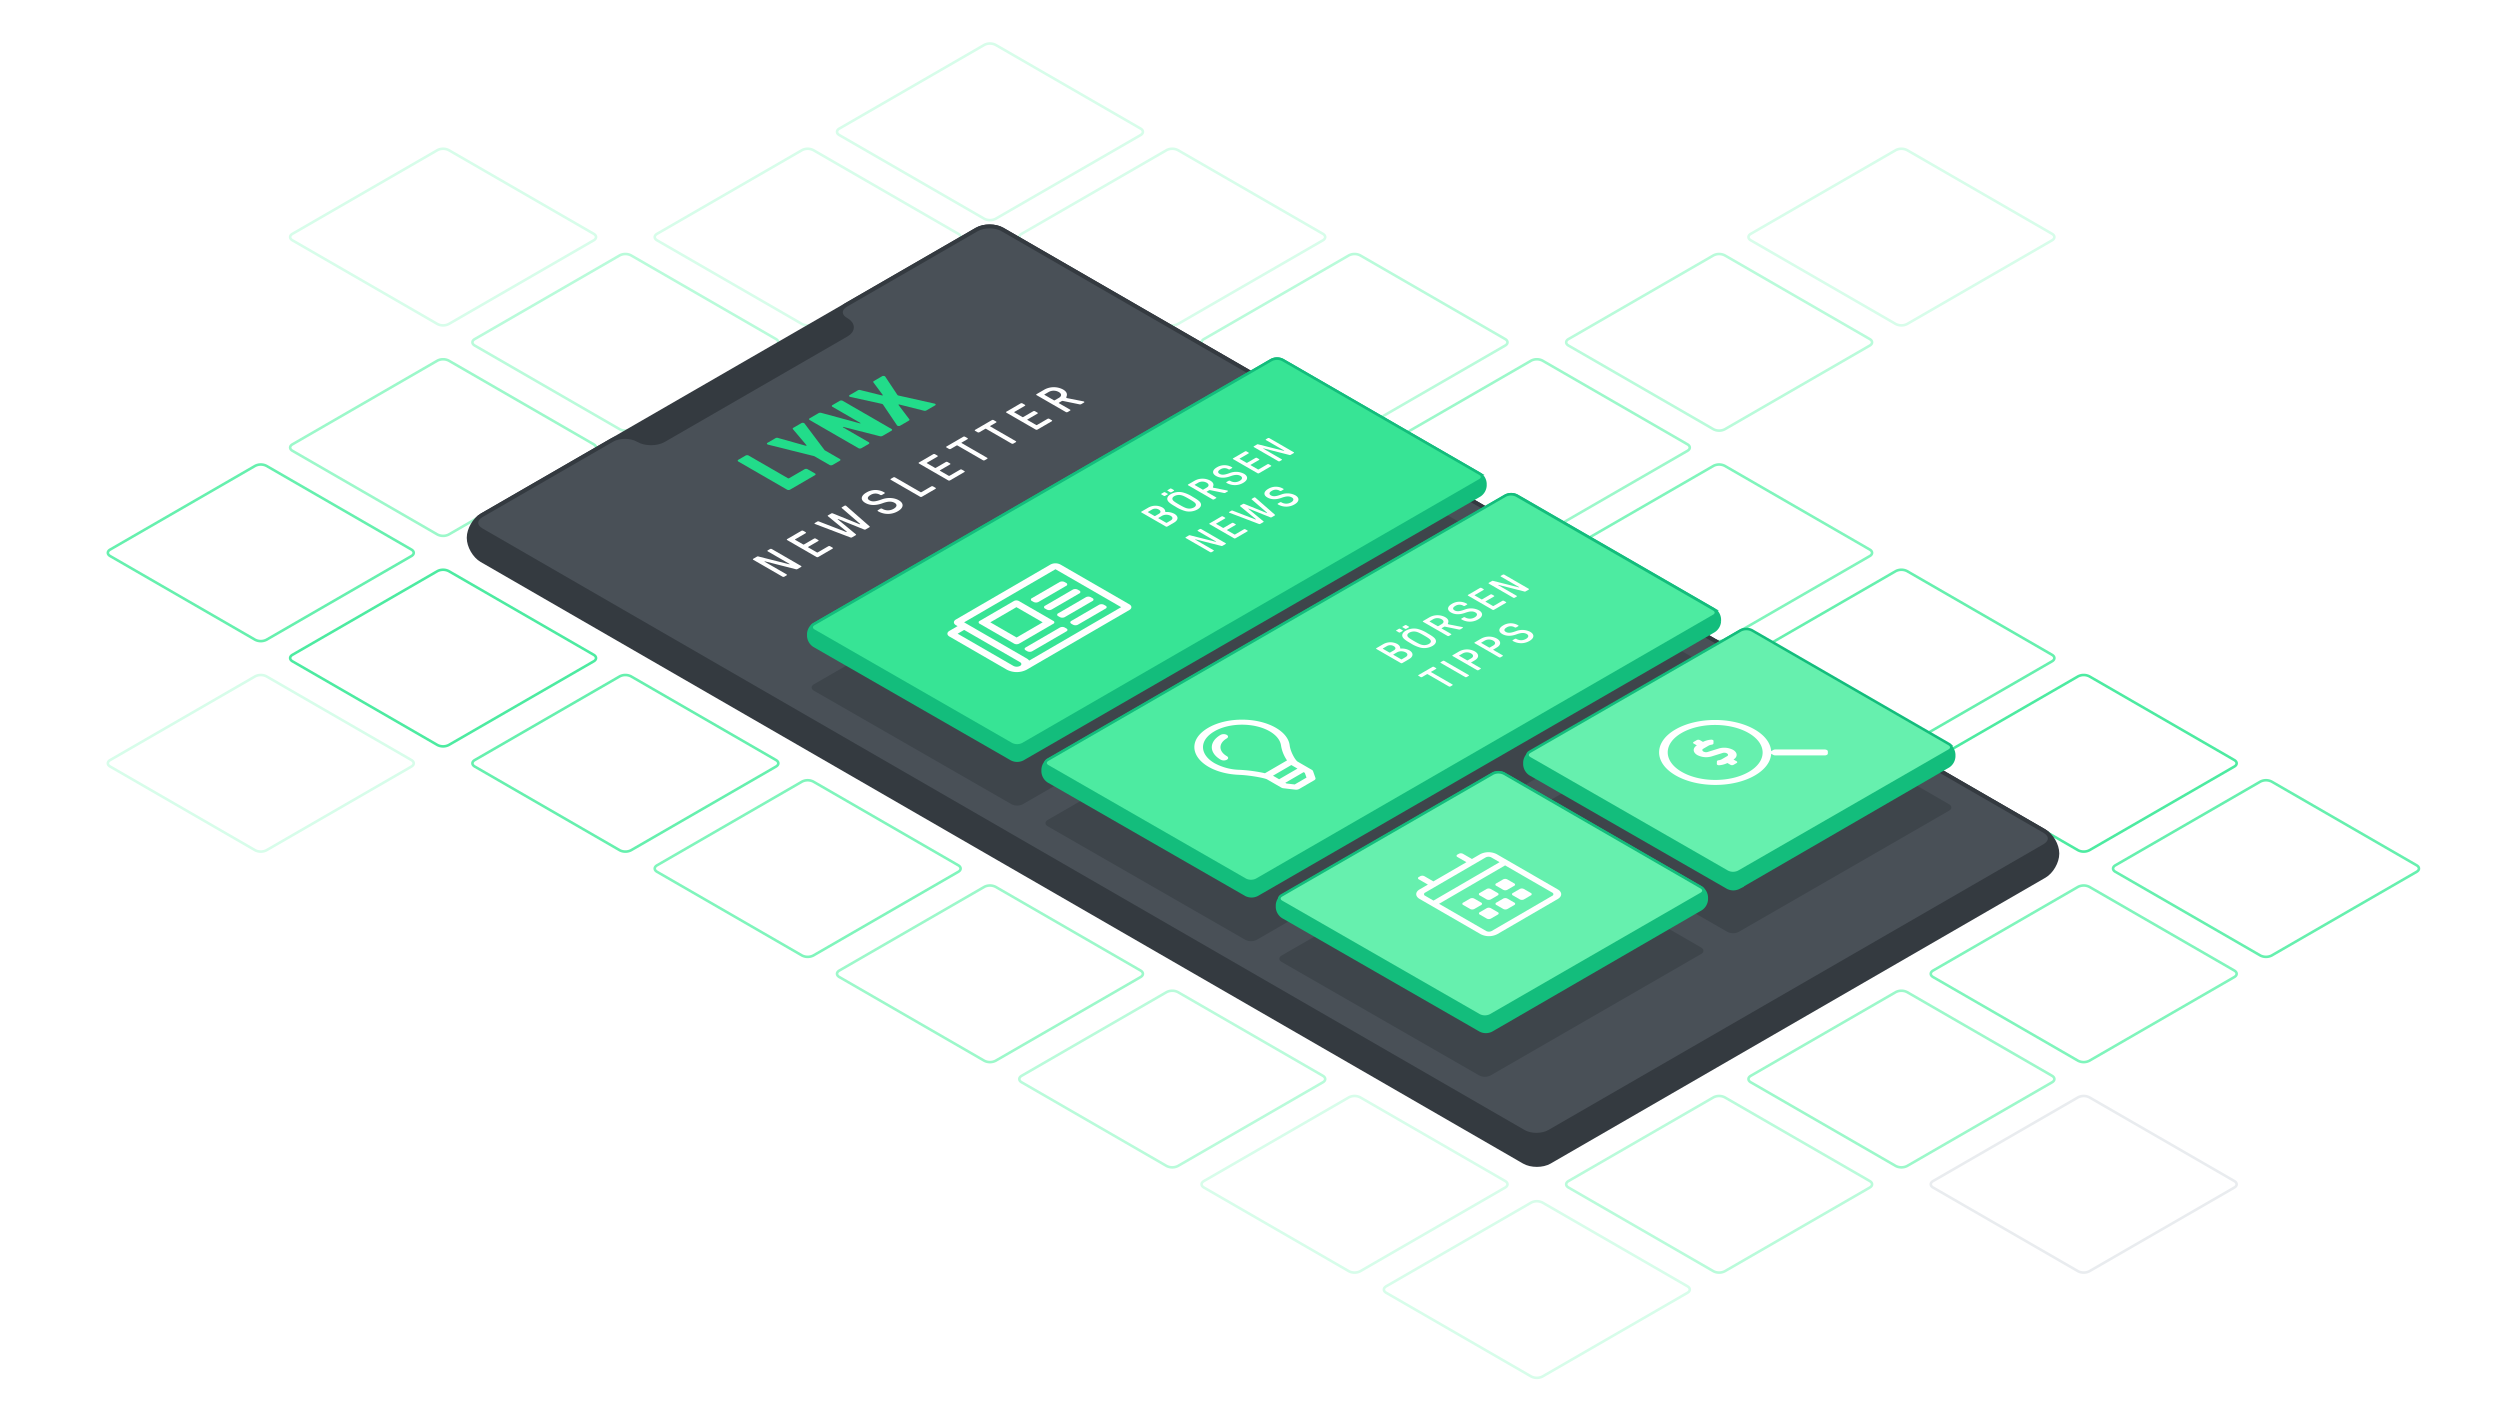 <svg xmlns="http://www.w3.org/2000/svg" viewBox="0 0 1920 1080"><defs><style>.cls-1{fill:#fff;}.cls-10,.cls-15,.cls-2,.cls-3,.cls-4,.cls-5,.cls-6,.cls-7,.cls-8{fill:none;stroke-miterlimit:10;}.cls-2{stroke:#b9fbda;}.cls-15,.cls-2,.cls-3,.cls-4,.cls-5,.cls-6,.cls-7,.cls-8{stroke-width:2px;}.cls-3{stroke:#d7fdea;}.cls-4{stroke:#9cf8ca;}.cls-5{stroke:#e9ecef;}.cls-6{stroke:#80f5bc;}.cls-7{stroke:#66f0ae;}.cls-8{stroke:#4deba1;}.cls-9{fill:#343a40;}.cls-10{stroke:#343a40;stroke-width:3.025px;}.cls-11{fill:#495057;}.cls-12{fill:#22dc8a;}.cls-13{fill:#3e454b;}.cls-14{fill:#13bd7c;}.cls-15{stroke:#13bd7c;}.cls-16{fill:#37e495;}.cls-17{fill:#4deba1;}.cls-18{isolation:isolate;}.cls-19{fill:#66f0ae;}</style></defs><g id="Background"><rect class="cls-1" x="-20" y="-18.499" width="1960" height="1116.999"/></g><g id="Layer_5" data-name="Layer 5"><path class="cls-1" d="M364.623,265.4c-2.381-1.375-2.381-3.625,0-5l111.34-64.282a9.606,9.606,0,0,1,8.66,0L595.963,260.4c2.381,1.375,2.381,3.625,0,5l-111.34,64.282a9.606,9.606,0,0,1-8.66,0Z"/><path class="cls-2" d="M364.623,265.4c-2.381-1.375-2.381-3.625,0-5l111.34-64.282a9.606,9.606,0,0,1,8.66,0L595.963,260.4c2.381,1.375,2.381,3.625,0,5l-111.34,64.282a9.606,9.606,0,0,1-8.66,0Z"/><path class="cls-1" d="M224.623,184.576c-2.381-1.375-2.381-3.625,0-5l111.34-64.282a9.606,9.606,0,0,1,8.66,0l111.34,64.282c2.381,1.375,2.381,3.625,0,5l-111.34,64.282a9.606,9.606,0,0,1-8.66,0Z"/><path class="cls-3" d="M224.623,184.576c-2.381-1.375-2.381-3.625,0-5l111.34-64.282a9.606,9.606,0,0,1,8.66,0l111.34,64.282c2.381,1.375,2.381,3.625,0,5l-111.34,64.282a9.606,9.606,0,0,1-8.66,0Z"/><path class="cls-1" d="M1344.623,831.208c-2.381-1.375-2.381-3.625,0-5l111.34-64.282a9.606,9.606,0,0,1,8.66,0l111.34,64.282c2.381,1.375,2.381,3.625,0,5l-111.34,64.283a9.606,9.606,0,0,1-8.66,0Z"/><path class="cls-4" d="M1344.623,831.208c-2.381-1.375-2.381-3.625,0-5l111.34-64.282a9.606,9.606,0,0,1,8.66,0l111.34,64.282c2.381,1.375,2.381,3.625,0,5l-111.34,64.283a9.606,9.606,0,0,1-8.66,0Z"/><path class="cls-1" d="M1484.623,912.038c-2.381-1.375-2.381-3.625,0-5l111.34-64.282a9.606,9.606,0,0,1,8.66,0l111.34,64.282c2.381,1.375,2.381,3.625,0,5l-111.34,64.282a9.606,9.606,0,0,1-8.66,0Z"/><path class="cls-5" d="M1484.623,912.038c-2.381-1.375-2.381-3.625,0-5l111.34-64.282a9.606,9.606,0,0,1,8.66,0l111.34,64.282c2.381,1.375,2.381,3.625,0,5l-111.34,64.282a9.606,9.606,0,0,1-8.66,0Z"/><path class="cls-1" d="M224.623,346.234c-2.381-1.375-2.381-3.625,0-5l111.34-64.282a9.606,9.606,0,0,1,8.66,0l111.34,64.282c2.381,1.375,2.381,3.625,0,5l-111.34,64.282a9.606,9.606,0,0,1-8.66,0Z"/><path class="cls-4" d="M224.623,346.234c-2.381-1.375-2.381-3.625,0-5l111.34-64.282a9.606,9.606,0,0,1,8.66,0l111.34,64.282c2.381,1.375,2.381,3.625,0,5l-111.34,64.282a9.606,9.606,0,0,1-8.66,0Z"/><path class="cls-1" d="M1204.623,912.038c-2.381-1.375-2.381-3.625,0-5l111.34-64.282a9.606,9.606,0,0,1,8.66,0l111.34,64.282c2.381,1.375,2.381,3.625,0,5l-111.34,64.282a9.606,9.606,0,0,1-8.66,0Z"/><path class="cls-2" d="M1204.623,912.038c-2.381-1.375-2.381-3.625,0-5l111.34-64.282a9.606,9.606,0,0,1,8.66,0l111.34,64.282c2.381,1.375,2.381,3.625,0,5l-111.34,64.282a9.606,9.606,0,0,1-8.66,0Z"/><path class="cls-1" d="M504.623,669.55c-2.381-1.375-2.381-3.625,0-5l111.34-64.282a9.606,9.606,0,0,1,8.66,0l111.34,64.282c2.381,1.375,2.381,3.625,0,5l-111.34,64.282a9.606,9.606,0,0,1-8.66,0Z"/><path class="cls-6" d="M504.623,669.55c-2.381-1.375-2.381-3.625,0-5l111.34-64.282a9.606,9.606,0,0,1,8.66,0l111.34,64.282c2.381,1.375,2.381,3.625,0,5l-111.34,64.282a9.606,9.606,0,0,1-8.66,0Z"/><path class="cls-1" d="M364.623,588.721c-2.381-1.375-2.381-3.625,0-5l111.34-64.282a9.606,9.606,0,0,1,8.66,0l111.34,64.282c2.381,1.375,2.381,3.625,0,5L484.623,653a9.606,9.606,0,0,1-8.66,0Z"/><path class="cls-7" d="M364.623,588.721c-2.381-1.375-2.381-3.625,0-5l111.34-64.282a9.606,9.606,0,0,1,8.66,0l111.34,64.282c2.381,1.375,2.381,3.625,0,5L484.623,653a9.606,9.606,0,0,1-8.66,0Z"/><path class="cls-1" d="M224.623,507.892c-2.381-1.375-2.381-3.625,0-5l111.34-64.282a9.606,9.606,0,0,1,8.66,0l111.34,64.282c2.381,1.375,2.381,3.625,0,5l-111.34,64.282a9.606,9.606,0,0,1-8.66,0Z"/><path class="cls-8" d="M224.623,507.892c-2.381-1.375-2.381-3.625,0-5l111.34-64.282a9.606,9.606,0,0,1,8.66,0l111.34,64.282c2.381,1.375,2.381,3.625,0,5l-111.34,64.282a9.606,9.606,0,0,1-8.66,0Z"/><path class="cls-1" d="M84.623,427.063c-2.381-1.375-2.381-3.625,0-5l111.34-64.282a9.606,9.606,0,0,1,8.66,0l111.34,64.282c2.381,1.375,2.381,3.625,0,5l-111.34,64.282a9.606,9.606,0,0,1-8.66,0Z"/><path class="cls-7" d="M84.623,427.063c-2.381-1.375-2.381-3.625,0-5l111.34-64.282a9.606,9.606,0,0,1,8.66,0l111.34,64.282c2.381,1.375,2.381,3.625,0,5l-111.34,64.282a9.606,9.606,0,0,1-8.66,0Z"/><path class="cls-1" d="M644.623,750.379c-2.381-1.375-2.381-3.625,0-5L755.963,681.1a9.606,9.606,0,0,1,8.66,0l111.34,64.282c2.381,1.375,2.381,3.625,0,5l-111.34,64.282a9.606,9.606,0,0,1-8.66,0Z"/><path class="cls-4" d="M644.623,750.379c-2.381-1.375-2.381-3.625,0-5L755.963,681.1a9.606,9.606,0,0,1,8.66,0l111.34,64.282c2.381,1.375,2.381,3.625,0,5l-111.34,64.282a9.606,9.606,0,0,1-8.66,0Z"/><path class="cls-1" d="M784.623,831.208c-2.381-1.375-2.381-3.625,0-5l111.34-64.282a9.606,9.606,0,0,1,8.66,0l111.34,64.282c2.381,1.375,2.381,3.625,0,5L904.623,895.49a9.606,9.606,0,0,1-8.66,0Z"/><path class="cls-2" d="M784.623,831.208c-2.381-1.375-2.381-3.625,0-5l111.34-64.282a9.606,9.606,0,0,1,8.66,0l111.34,64.282c2.381,1.375,2.381,3.625,0,5L904.623,895.49a9.606,9.606,0,0,1-8.66,0Z"/><path class="cls-1" d="M924.623,912.037c-2.381-1.375-2.381-3.625,0-5l111.34-64.282a9.606,9.606,0,0,1,8.66,0l111.34,64.282c2.381,1.375,2.381,3.625,0,5l-111.34,64.282a9.606,9.606,0,0,1-8.66,0Z"/><path class="cls-3" d="M924.623,912.037c-2.381-1.375-2.381-3.625,0-5l111.34-64.282a9.606,9.606,0,0,1,8.66,0l111.34,64.282c2.381,1.375,2.381,3.625,0,5l-111.34,64.282a9.606,9.606,0,0,1-8.66,0Z"/><path class="cls-1" d="M1064.623,992.867c-2.381-1.375-2.381-3.625,0-5l111.34-64.282a9.606,9.606,0,0,1,8.66,0l111.34,64.282c2.381,1.375,2.381,3.625,0,5l-111.34,64.282a9.606,9.606,0,0,1-8.66,0Z"/><path class="cls-3" d="M1064.623,992.867c-2.381-1.375-2.381-3.625,0-5l111.34-64.282a9.606,9.606,0,0,1,8.66,0l111.34,64.282c2.381,1.375,2.381,3.625,0,5l-111.34,64.282a9.606,9.606,0,0,1-8.66,0Z"/><path class="cls-1" d="M84.623,588.721c-2.381-1.375-2.381-3.625,0-5l111.34-64.282a9.606,9.606,0,0,1,8.66,0l111.34,64.282c2.381,1.375,2.381,3.625,0,5L204.623,653a9.606,9.606,0,0,1-8.66,0Z"/><path class="cls-3" d="M84.623,588.721c-2.381-1.375-2.381-3.625,0-5l111.34-64.282a9.606,9.606,0,0,1,8.66,0l111.34,64.282c2.381,1.375,2.381,3.625,0,5L204.623,653a9.606,9.606,0,0,1-8.66,0Z"/><path class="cls-1" d="M504.623,184.576c-2.381-1.375-2.381-3.625,0-5l111.34-64.282a9.606,9.606,0,0,1,8.66,0l111.34,64.282c2.381,1.375,2.381,3.625,0,5l-111.34,64.282a9.606,9.606,0,0,1-8.66,0Z"/><path class="cls-3" d="M504.623,184.576c-2.381-1.375-2.381-3.625,0-5l111.34-64.282a9.606,9.606,0,0,1,8.66,0l111.34,64.282c2.381,1.375,2.381,3.625,0,5l-111.34,64.282a9.606,9.606,0,0,1-8.66,0Z"/><path class="cls-1" d="M1484.623,750.379c-2.381-1.375-2.381-3.625,0-5l111.34-64.282a9.606,9.606,0,0,1,8.66,0l111.34,64.282c2.381,1.375,2.381,3.625,0,5l-111.34,64.282a9.606,9.606,0,0,1-8.66,0Z"/><path class="cls-6" d="M1484.623,750.379c-2.381-1.375-2.381-3.625,0-5l111.34-64.282a9.606,9.606,0,0,1,8.66,0l111.34,64.282c2.381,1.375,2.381,3.625,0,5l-111.34,64.282a9.606,9.606,0,0,1-8.66,0Z"/><path class="cls-1" d="M1064.623,346.234c-2.381-1.375-2.381-3.625,0-5l111.34-64.282a9.606,9.606,0,0,1,8.66,0l111.34,64.282c2.381,1.375,2.381,3.625,0,5l-111.34,64.282a9.606,9.606,0,0,1-8.66,0Z"/><path class="cls-4" d="M1064.623,346.234c-2.381-1.375-2.381-3.625,0-5l111.34-64.282a9.606,9.606,0,0,1,8.66,0l111.34,64.282c2.381,1.375,2.381,3.625,0,5l-111.34,64.282a9.606,9.606,0,0,1-8.66,0Z"/><path class="cls-1" d="M924.623,265.4c-2.381-1.375-2.381-3.625,0-5l111.34-64.282a9.606,9.606,0,0,1,8.66,0l111.34,64.282c2.381,1.375,2.381,3.625,0,5l-111.34,64.282a9.606,9.606,0,0,1-8.66,0Z"/><path class="cls-2" d="M924.623,265.4c-2.381-1.375-2.381-3.625,0-5l111.34-64.282a9.606,9.606,0,0,1,8.66,0l111.34,64.282c2.381,1.375,2.381,3.625,0,5l-111.34,64.282a9.606,9.606,0,0,1-8.66,0Z"/><path class="cls-1" d="M784.623,184.576c-2.381-1.375-2.381-3.625,0-5l111.34-64.282a9.606,9.606,0,0,1,8.66,0l111.34,64.282c2.381,1.375,2.381,3.625,0,5l-111.34,64.282a9.606,9.606,0,0,1-8.66,0Z"/><path class="cls-3" d="M784.623,184.576c-2.381-1.375-2.381-3.625,0-5l111.34-64.282a9.606,9.606,0,0,1,8.66,0l111.34,64.282c2.381,1.375,2.381,3.625,0,5l-111.34,64.282a9.606,9.606,0,0,1-8.66,0Z"/><path class="cls-1" d="M644.623,103.746c-2.381-1.375-2.381-3.625,0-5l111.34-64.282a9.606,9.606,0,0,1,8.66,0l111.34,64.282c2.381,1.375,2.381,3.625,0,5l-111.34,64.282a9.606,9.606,0,0,1-8.66,0Z"/><path class="cls-3" d="M644.623,103.746c-2.381-1.375-2.381-3.625,0-5l111.34-64.282a9.606,9.606,0,0,1,8.66,0l111.34,64.282c2.381,1.375,2.381,3.625,0,5l-111.34,64.282a9.606,9.606,0,0,1-8.66,0Z"/><path class="cls-1" d="M1204.623,427.063c-2.381-1.375-2.381-3.625,0-5l111.34-64.282a9.606,9.606,0,0,1,8.66,0l111.34,64.282c2.381,1.375,2.381,3.625,0,5l-111.34,64.282a9.606,9.606,0,0,1-8.66,0Z"/><path class="cls-6" d="M1204.623,427.063c-2.381-1.375-2.381-3.625,0-5l111.34-64.282a9.606,9.606,0,0,1,8.66,0l111.34,64.282c2.381,1.375,2.381,3.625,0,5l-111.34,64.282a9.606,9.606,0,0,1-8.66,0Z"/><path class="cls-1" d="M1344.623,507.892c-2.381-1.375-2.381-3.625,0-5l111.34-64.282a9.606,9.606,0,0,1,8.66,0l111.34,64.282c2.381,1.375,2.381,3.625,0,5l-111.34,64.282a9.606,9.606,0,0,1-8.66,0Z"/><path class="cls-7" d="M1344.623,507.892c-2.381-1.375-2.381-3.625,0-5l111.34-64.282a9.606,9.606,0,0,1,8.66,0l111.34,64.282c2.381,1.375,2.381,3.625,0,5l-111.34,64.282a9.606,9.606,0,0,1-8.66,0Z"/><path class="cls-1" d="M1484.623,588.721c-2.381-1.375-2.381-3.625,0-5l111.34-64.282a9.606,9.606,0,0,1,8.66,0l111.34,64.282c2.381,1.375,2.381,3.625,0,5L1604.623,653a9.606,9.606,0,0,1-8.66,0Z"/><path class="cls-8" d="M1484.623,588.721c-2.381-1.375-2.381-3.625,0-5l111.34-64.282a9.606,9.606,0,0,1,8.66,0l111.34,64.282c2.381,1.375,2.381,3.625,0,5L1604.623,653a9.606,9.606,0,0,1-8.66,0Z"/><path class="cls-1" d="M1624.623,669.55c-2.381-1.375-2.381-3.625,0-5l111.34-64.282a9.606,9.606,0,0,1,8.66,0l111.34,64.282c2.381,1.375,2.381,3.625,0,5l-111.34,64.282a9.606,9.606,0,0,1-8.66,0Z"/><path class="cls-7" d="M1624.623,669.55c-2.381-1.375-2.381-3.625,0-5l111.34-64.282a9.606,9.606,0,0,1,8.66,0l111.34,64.282c2.381,1.375,2.381,3.625,0,5l-111.34,64.282a9.606,9.606,0,0,1-8.66,0Z"/><path class="cls-1" d="M1204.623,265.4c-2.381-1.375-2.381-3.625,0-5l111.34-64.282a9.606,9.606,0,0,1,8.66,0l111.34,64.282c2.381,1.375,2.381,3.625,0,5l-111.34,64.282a9.606,9.606,0,0,1-8.66,0Z"/><path class="cls-2" d="M1204.623,265.4c-2.381-1.375-2.381-3.625,0-5l111.34-64.282a9.606,9.606,0,0,1,8.66,0l111.34,64.282c2.381,1.375,2.381,3.625,0,5l-111.34,64.282a9.606,9.606,0,0,1-8.66,0Z"/><path class="cls-1" d="M1344.623,184.575c-2.381-1.375-2.381-3.625,0-5l111.34-64.282a9.606,9.606,0,0,1,8.66,0l111.34,64.282c2.381,1.375,2.381,3.625,0,5l-111.34,64.282a9.606,9.606,0,0,1-8.66,0Z"/><path class="cls-3" d="M1344.623,184.575c-2.381-1.375-2.381-3.625,0-5l111.34-64.282a9.606,9.606,0,0,1,8.66,0l111.34,64.282c2.381,1.375,2.381,3.625,0,5l-111.34,64.282a9.606,9.606,0,0,1-8.66,0Z"/><path class="cls-9" d="M360,412.829c0-6.239,4.421-13.9,9.824-17.016l380.352-219.6c5.4-3.12,14.245-3.12,19.648,0L1570.176,638.3c5.4,3.12,9.824,10.777,9.824,17.016v.406c0,6.239-4.42,13.9-9.823,17.019L1190.116,892.316c-5.4,3.121-14.244,3.123-19.648,0L369.825,430.249c-5.4-3.118-9.825-10.775-9.825-17.014Z"/><path class="cls-10" d="M360,412.829c0-6.239,4.421-13.9,9.824-17.016l380.352-219.6c5.4-3.12,14.245-3.12,19.648,0L1570.176,638.3c5.4,3.12,9.824,10.777,9.824,17.016v.406c0,6.239-4.42,13.9-9.823,17.019L1190.116,892.316c-5.4,3.121-14.244,3.123-19.648,0L369.825,430.249c-5.4-3.118-9.825-10.775-9.825-17.014Z"/><path class="cls-11" d="M650.176,257.046c5.4-3.12,5.4-8.224,0-11.344l-.352-.2c-5.4-3.12-5.4-8.224,0-11.344l100.352-57.938c5.4-3.12,14.245-3.12,19.648,0L1570.176,638.3c5.4,3.12,5.4,8.224,0,11.343l-380.35,219.549c-5.4,3.119-14.246,3.119-19.649,0L369.825,407.156c-5.4-3.119-5.4-8.223,0-11.343l100.352-57.938c5.4-3.12,14.245-3.12,19.648,0l.352.2c5.4,3.12,14.245,3.12,19.648,0Z"/><path class="cls-10" d="M650.176,257.046c5.4-3.12,5.4-8.224,0-11.344l-.352-.2c-5.4-3.12-5.4-8.224,0-11.344l100.352-57.938c5.4-3.12,14.245-3.12,19.648,0L1570.176,638.3c5.4,3.12,5.4,8.224,0,11.343l-380.35,219.549c-5.4,3.119-14.246,3.119-19.649,0L369.825,407.156c-5.4-3.119-5.4-8.223,0-11.343l100.352-57.938c5.4-3.12,14.245-3.12,19.648,0l.352.2c5.4,3.12,14.245,3.12,19.648,0Z"/><path class="cls-12" d="M625.9,363.619a.778.778,0,0,1,.462.649.747.747,0,0,1-.454.663l-19.163,11.136a2.264,2.264,0,0,1-1.131.259,2.239,2.239,0,0,1-1.134-.258l-37.466-21.631a.775.775,0,0,1-.449-.656.762.762,0,0,1,.442-.656l5.645-3.281a2.617,2.617,0,0,1,2.266,0l30.1,17.377a1.026,1.026,0,0,0,1.1,0l11.837-6.879a2.3,2.3,0,0,1,1.137-.254,2.242,2.242,0,0,1,1.128.254Z"/><path class="cls-12" d="M718.185,310.15a.692.692,0,0,1,.359.4c.116.3-.023.561-.41.785l-6.635,3.856a2.5,2.5,0,0,1-2.041.2l-18.7-4.7a.817.817,0,0,0-.611.03c-.146.084-.158.2-.049.353l8.181,10.816c.384.435.278.829-.331,1.183l-6.635,3.856a2.178,2.178,0,0,1-1.373.221,1.779,1.779,0,0,1-.72-.225,1.08,1.08,0,0,1-.391-.38l-10.608-15.729a1.531,1.531,0,0,0-.435-.442,4.141,4.141,0,0,0-.816-.28l-23.729-5.212a2.584,2.584,0,0,1-.7-.255.89.89,0,0,1-.4-.409c-.116-.3,0-.564.371-.778l6.388-3.712a2.7,2.7,0,0,1,1.934-.125l16.429,4.062a.808.808,0,0,0,.6-.033c.146-.085.171-.2.055-.35l-7.066-9.5c-.315-.483-.247-.855.21-1.121l6.387-3.712a2.154,2.154,0,0,1,1.355-.225,1.845,1.845,0,0,1,.7.216,1.228,1.228,0,0,1,.439.426l9.14,13.757a1.826,1.826,0,0,0,.473.464,3.241,3.241,0,0,0,.772.254l27.131,6.068A2.41,2.41,0,0,1,718.185,310.15Z"/><path class="cls-12" d="M684.673,329.462a.758.758,0,0,1,.449.656.747.747,0,0,1-.441.657l-6.661,3.87a2.826,2.826,0,0,1-1.391.439,3.814,3.814,0,0,1-1.1-.118l-27.6-7.037c-.255-.066-.433-.052-.522.044s-.049.2.136.306l19.645,11.343a.757.757,0,0,1,.45.656.748.748,0,0,1-.442.656l-5.639,3.277a2.617,2.617,0,0,1-2.266,0L621.829,322.58a.772.772,0,0,1-.449-.656.745.745,0,0,1,.442-.656l6.717-3.9a2.641,2.641,0,0,1,1.283-.376,3.707,3.707,0,0,1,1.147.155l29.325,7.966c.255.066.427.048.522-.044s.037-.207-.168-.325l-21.337-12.319a.77.77,0,0,1-.449-.656.745.745,0,0,1,.441-.656l5.639-3.277a2.229,2.229,0,0,1,1.132-.258,2.271,2.271,0,0,1,1.134.258Z"/><path class="cls-12" d="M617.534,324.951a1.242,1.242,0,0,1,.441.416l15.338,20.4L645,352.516a.706.706,0,0,1,.007,1.312l-5.645,3.281a2.644,2.644,0,0,1-2.266,0l-11.69-6.749-35.267-8.818a2.567,2.567,0,0,1-.715-.258.743.743,0,0,1-.365-.4c-.135-.306-.016-.568.352-.782l6.223-3.616a2.374,2.374,0,0,1,1.934-.125l21.111,5.934a.864.864,0,0,0,.629-.033c.172-.085.19-.206.056-.365l-10.315-12.208c-.391-.439-.323-.811.21-1.121l6.223-3.616a2.18,2.18,0,0,1,1.379-.225A1.772,1.772,0,0,1,617.534,324.951Z"/><path class="cls-1" d="M639.4,420.586a.417.417,0,0,1,0,.789l-10.993,6.388a1.5,1.5,0,0,1-1.362,0l-22.474-12.975a.417.417,0,0,1,0-.789l10.929-6.351a1.5,1.5,0,0,1,1.356,0l1.87,1.08c.377.218.379.572.011.785l-8.056,4.682c-.2.118-.2.273,0,.391l6.13,3.538a.686.686,0,0,0,.674,0l7.682-4.464a1.506,1.506,0,0,1,1.362,0l1.87,1.08a.417.417,0,0,1,0,.789L620.721,420c-.2.118-.2.273,0,.391l6.646,3.837a.688.688,0,0,0,.675,0l8.119-4.718a1.5,1.5,0,0,1,1.362,0Z"/><path class="cls-1" d="M615.21,434.642a.417.417,0,0,1,0,.789l-2.81,1.633a1.51,1.51,0,0,1-1.291.077L587.794,431.2c-.376-.1-.51-.1-.611-.037s-.063.155.071.232l16.824,9.713a.417.417,0,0,1,0,.789l-1.725,1a1.506,1.506,0,0,1-1.362,0l-22.474-12.976a.417.417,0,0,1,0-.789l2.81-1.633a1.492,1.492,0,0,1,1.292-.077l23.178,5.857c.376.1.51.1.611.037s.063-.155-.071-.232l-16.683-9.632a.417.417,0,0,1,0-.789l1.725-1a1.506,1.506,0,0,1,1.362,0Z"/><path class="cls-1" d="M649.665,388.383a4.256,4.256,0,0,1,.447.332l17.741,15.534c.268.236.168.494-.136.67l-2.874,1.67a1.387,1.387,0,0,1-1.158.081l-19.932-8.024c-.21-.078-.306-.059-.376-.019s-.1.1.034.218l13.919,11.519c.268.236.168.494-.137.671l-2.873,1.67a1.362,1.362,0,0,1-1.152.077l-26.875-10.225a5.055,5.055,0,0,1-.58-.255c-.307-.176-.276-.431.168-.689l1.827-1.062a1.288,1.288,0,0,1,1.151-.077l20.919,8.08a.408.408,0,0,0,.407,0c.172-.1.2-.155.069-.276L635.83,396.423c-.275-.232-.174-.49.13-.667l2.436-1.416a1.359,1.359,0,0,1,1.151-.077l20.52,8.312a.408.408,0,0,0,.407,0c.165-.1.2-.155.062-.273l-14.018-12.09c-.307-.258-.168-.494.137-.671l1.826-1.062A1.19,1.19,0,0,1,649.665,388.383Z"/><path class="cls-1" d="M765,323.723c.377.217.379.571.011.785l-4.472,2.6c-.2.114-.2.273,0,.391L780.126,338.8a.417.417,0,0,1,0,.789l-1.858,1.08a1.506,1.506,0,0,1-1.362,0l-19.582-11.306a.688.688,0,0,0-.675,0l-4.5,2.614a1.506,1.506,0,0,1-1.362,0l-1.87-1.08a.417.417,0,0,1,0-.789l12.858-7.472a1.5,1.5,0,0,1,1.355,0Z"/><path class="cls-1" d="M743.018,336.5a.417.417,0,0,1,0,.789l-4.466,2.595c-.2.118-.208.277,0,.4l19.582,11.305c.377.218.385.568.011.785l-1.865,1.084a1.5,1.5,0,0,1-1.356,0l-19.581-11.305a.7.7,0,0,0-.681,0l-4.5,2.613a1.5,1.5,0,0,1-1.361,0l-1.871-1.08a.417.417,0,0,1,0-.789l12.858-7.472a1.506,1.506,0,0,1,1.362,0Z"/><path class="cls-1" d="M740.614,361.765a.416.416,0,0,1,0,.788l-10.993,6.389a1.506,1.506,0,0,1-1.362,0L705.79,355.966a.416.416,0,0,1,0-.788l10.929-6.352a1.5,1.5,0,0,1,1.355,0l1.871,1.08c.377.217.379.571.011.785l-8.056,4.682c-.2.118-.2.272,0,.39l6.13,3.539a.686.686,0,0,0,.674,0l7.682-4.464a1.5,1.5,0,0,1,1.362,0l1.87,1.08a.417.417,0,0,1,0,.789l-7.682,4.464c-.2.118-.2.273,0,.391l6.647,3.837a.686.686,0,0,0,.674,0l8.12-4.718a1.5,1.5,0,0,1,1.361,0Z"/><path class="cls-1" d="M718.457,374.641a.417.417,0,0,1,0,.789L708.008,381.5a1.5,1.5,0,0,1-1.361,0l-22.474-12.975a.417.417,0,0,1,0-.789l1.859-1.08a1.506,1.506,0,0,1,1.362,0l19.581,11.306a.688.688,0,0,0,.675,0l7.58-4.405a1.5,1.5,0,0,1,1.362,0Z"/><path class="cls-1" d="M690.3,384.214c4.093,2.363,3.806,5.761-.659,8.357a15.127,15.127,0,0,1-14.833.335l-.549-.317a.416.416,0,0,1,0-.785l1.891-1.1a1.5,1.5,0,0,1,1.355,0l.549.317a8.73,8.73,0,0,0,8.379-.336c2.468-1.434,2.763-3.262.688-4.46-2.349-1.357-5.066-1.279-9.366.273-4.909,1.788-9.5,1.887-13.207-.255-4.054-2.34-3.384-5.525.777-7.943a13.446,13.446,0,0,1,13.47-.336l.441.254a.417.417,0,0,1,0,.789l-1.858,1.08a1.5,1.5,0,0,1-1.362,0l-.441-.254a7.046,7.046,0,0,0-7.093.372c-2.405,1.4-2.631,2.949-.69,4.07,2.113,1.22,4.594,1.043,9.433-.748C681.7,381.873,686.763,382.172,690.3,384.214Z"/><path class="cls-1" d="M816.4,307.934a1.47,1.47,0,0,0-1.055.141l-2.062,1.2c-.2.118-.2.272,0,.39l8.517,4.918a.417.417,0,0,1,0,.789l-1.858,1.08a1.506,1.506,0,0,1-1.362,0l-22.474-12.976a.417.417,0,0,1,0-.789l6.09-3.538a15.129,15.129,0,0,1,14.255,0c2.93,1.692,3.412,3.66,2.577,5.566-.17.409-.2.707.107.884a2.352,2.352,0,0,0,.745.233l11.959,2.362a2.125,2.125,0,0,1,.688.236c.307.177.41.472-.065.749l-2.062,1.2a1.939,1.939,0,0,1-1.361.155Zm-6.354-.53,3.216-1.869c2.062-1.2,2.357-3.027-.127-4.461a8,8,0,0,0-7.7-.059l-3.216,1.869c-.2.118-.2.273,0,.391l7.151,4.129a.686.686,0,0,0,.674,0"/><path class="cls-1" d="M807.769,322.738a.417.417,0,0,1,0,.789l-11,6.392a1.5,1.5,0,0,1-1.356,0L772.945,316.94c-.377-.217-.379-.571-.011-.785l10.93-6.351a1.5,1.5,0,0,1,1.361,0l1.871,1.08a.416.416,0,0,1,0,.788l-8.05,4.678c-.2.118-.208.277,0,.395l6.129,3.538a.7.7,0,0,0,.681,0l7.682-4.464a1.5,1.5,0,0,1,1.355,0l1.871,1.08c.377.218.379.572.011.786l-7.682,4.464c-.2.118-.208.276,0,.394l6.646,3.837a.7.7,0,0,0,.681,0l8.12-4.719a1.506,1.506,0,0,1,1.362,0Z"/></g><g id="Layer_6" data-name="Layer 6"><path class="cls-13" d="M625.123,530.489c-2.384-1.37-2.387-3.616,0-4.991l351.34-202.846a9.606,9.606,0,0,1,8.66,0l151.34,87.376c2.381,1.375,2.381,3.625,0,5L785.512,617.647a9.634,9.634,0,0,1-8.666.009Z"/><path class="cls-13" d="M804.729,634.639c-2.384-1.37-2.386-3.615,0-4.99L1156.064,426.8a9.606,9.606,0,0,1,8.66,0l151.34,87.375c2.381,1.375,2.381,3.625,0,5L965.118,721.8a9.634,9.634,0,0,1-8.666.009Z"/><path class="cls-13" d="M984.336,738.79c-2.385-1.37-2.387-3.615,0-4.989l162.125-93.495a9.613,9.613,0,0,1,8.662,0l151.34,87.376c2.381,1.375,2.381,3.624,0,5L1144.725,825.95a9.637,9.637,0,0,1-8.666.007Z"/><path class="cls-14" d="M625.123,495.962a9.581,9.581,0,0,1-4.335-7.491V486.81a9.605,9.605,0,0,1,4.33-7.5l351.34-202.846a9.606,9.606,0,0,1,8.66,0l151.34,87.376a9.608,9.608,0,0,1,4.33,7.5V373a9.608,9.608,0,0,1-4.33,7.5L785.512,583.119a9.634,9.634,0,0,1-8.666.01Z"/><path class="cls-15" d="M625.123,495.962a9.581,9.581,0,0,1-4.335-7.491V486.81a9.605,9.605,0,0,1,4.33-7.5l351.34-202.846a9.606,9.606,0,0,1,8.66,0l151.34,87.376a9.608,9.608,0,0,1,4.33,7.5V373a9.608,9.608,0,0,1-4.33,7.5L785.512,583.119a9.634,9.634,0,0,1-8.666.01Z"/><path class="cls-14" d="M805.123,600.112a9.581,9.581,0,0,1-4.335-7.491v-1.66a9.605,9.605,0,0,1,4.33-7.5l351.34-202.846a9.606,9.606,0,0,1,8.66,0l151.34,87.375a9.608,9.608,0,0,1,4.33,7.5v1.661a9.608,9.608,0,0,1-4.33,7.5L965.512,687.27a9.634,9.634,0,0,1-8.666.009Z"/><path class="cls-15" d="M805.123,600.112a9.581,9.581,0,0,1-4.335-7.491v-1.66a9.605,9.605,0,0,1,4.33-7.5l351.34-202.846a9.606,9.606,0,0,1,8.66,0l151.34,87.375a9.608,9.608,0,0,1,4.33,7.5v1.661a9.608,9.608,0,0,1-4.33,7.5L965.512,687.27a9.634,9.634,0,0,1-8.666.009Z"/><path class="cls-13" d="M1174.926,628.525c-2.384-1.37-2.385-3.614,0-4.987l161.925-93.272a9.622,9.622,0,0,1,8.663,0l151.34,87.376c2.381,1.375,2.38,3.623,0,5l-161.532,93.045a9.648,9.648,0,0,1-8.668,0Z"/><path class="cls-14" d="M985.123,704.263a9.581,9.581,0,0,1-4.335-7.491v-1.661a9.621,9.621,0,0,1,4.327-7.5l161.346-93.423a9.59,9.59,0,0,1,8.657-.006l151.34,87.376a9.608,9.608,0,0,1,4.33,7.5v1.661a9.623,9.623,0,0,1-4.327,7.506l-160.952,93.195a9.619,9.619,0,0,1-8.663.015Z"/><path class="cls-15" d="M985.123,704.263a9.581,9.581,0,0,1-4.335-7.491v-1.661a9.621,9.621,0,0,1,4.327-7.5l161.346-93.423a9.59,9.59,0,0,1,8.657-.006l151.34,87.376a9.608,9.608,0,0,1,4.33,7.5v1.661a9.623,9.623,0,0,1-4.327,7.506l-160.952,93.195a9.619,9.619,0,0,1-8.663.015Z"/><path class="cls-14" d="M1175.123,594.623a9.581,9.581,0,0,1-4.335-7.491v-1.661a9.621,9.621,0,0,1,4.327-7.5l161.346-93.423a9.59,9.59,0,0,1,8.657,0l151.34,87.376a9.608,9.608,0,0,1,4.33,7.5v1.66a9.623,9.623,0,0,1-4.327,7.506l-160.952,93.195a9.619,9.619,0,0,1-8.663.015Z"/><path class="cls-15" d="M1175.123,594.623a9.581,9.581,0,0,1-4.335-7.491v-1.661a9.621,9.621,0,0,1,4.327-7.5l161.346-93.423a9.59,9.59,0,0,1,8.657,0l151.34,87.376a9.608,9.608,0,0,1,4.33,7.5v1.66a9.623,9.623,0,0,1-4.327,7.506l-160.952,93.195a9.619,9.619,0,0,1-8.663.015Z"/><path class="cls-16" d="M625.123,484.3c-2.384-1.37-2.387-3.616,0-4.991l351.34-202.846a9.606,9.606,0,0,1,8.66,0l151.34,87.376c2.381,1.375,2.381,3.625,0,5L785.512,571.459a9.634,9.634,0,0,1-8.666.009Z"/><path class="cls-15" d="M625.123,484.3c-2.384-1.37-2.387-3.616,0-4.991l351.34-202.846a9.606,9.606,0,0,1,8.66,0l151.34,87.376c2.381,1.375,2.381,3.625,0,5L785.512,571.459a9.634,9.634,0,0,1-8.666.009Z"/><path class="cls-1" d="M896.716,379.2c.255.148.257.376,0,.524l-1.916,1.113a.98.98,0,0,1-.9,0l-1.954-1.128a.279.279,0,0,1,0-.523l1.916-1.114a1.026,1.026,0,0,1,.9,0Z"/><path class="cls-1" d="M901.537,376.4c.255.147.257.376,0,.523l-1.916,1.113a.988.988,0,0,1-.91,0l-1.954-1.128a.282.282,0,0,1,0-.527l1.915-1.113a1.022,1.022,0,0,1,.9,0Z"/><path class="cls-1" d="M976.092,357.466a.344.344,0,0,1,0,.649l-9.166,5.326a1.248,1.248,0,0,1-1.126,0l-18.726-10.811a.348.348,0,0,1,0-.657l9.109-5.293a1.235,1.235,0,0,1,1.126,0l1.558.9c.313.181.321.472.01.653l-6.711,3.9c-.171.1-.164.228,0,.324l5.108,2.949a.574.574,0,0,0,.566,0l6.4-3.72a1.256,1.256,0,0,1,1.133,0l1.558.9a.347.347,0,0,1,0,.656l-6.4,3.719c-.171.1-.164.229,0,.325l5.536,3.2a.575.575,0,0,0,.56,0l6.768-3.934a1.248,1.248,0,0,1,1.126,0Z"/><path class="cls-1" d="M955.369,363.851c3.4,1.964,3.164,4.8-.553,6.963a12.6,12.6,0,0,1-12.357.28l-.454-.262a.347.347,0,0,1,0-.656l1.579-.918a1.256,1.256,0,0,1,1.133,0l.453.262a7.283,7.283,0,0,0,6.98-.276c2.061-1.2,2.3-2.721.571-3.72-1.96-1.131-4.213-1.065-7.8.229-4.1,1.493-7.914,1.574-11-.21-3.378-1.95-2.826-4.608.637-6.621a11.2,11.2,0,0,1,11.231-.276l.364.21a.347.347,0,0,1,0,.656l-1.547.9a1.256,1.256,0,0,1-1.133,0l-.364-.211a5.87,5.87,0,0,0-5.911.314c-2,1.161-2.188,2.455-.572,3.387,1.756,1.014,3.823.87,7.856-.623A13.3,13.3,0,0,1,955.369,363.851Z"/><path class="cls-1" d="M929.43,376.432a1.223,1.223,0,0,0-.878.11l-1.719,1c-.171.1-.17.233,0,.332l7.094,4.1a.345.345,0,0,1,0,.652l-1.548.9a1.248,1.248,0,0,1-1.126,0l-18.726-10.811a.348.348,0,0,1,0-.657l5.074-2.949a12.6,12.6,0,0,1,11.876,0c2.439,1.408,2.842,3.045,2.145,4.634-.138.346-.169.593.087.741a1.94,1.94,0,0,0,.631.195l9.958,1.965a1.764,1.764,0,0,1,.567.195c.256.148.34.4-.054.623l-1.719,1a1.623,1.623,0,0,1-1.132.133Zm-5.291-.446,2.677-1.556c1.719-1,1.959-2.521-.11-3.715a6.662,6.662,0,0,0-6.415-.052l-2.677,1.556c-.171.1-.171.232,0,.328l5.964,3.443a.587.587,0,0,0,.566,0"/><path class="cls-1" d="M921.9,386.031c1,1.625.555,3.59-2.261,5.227a13.064,13.064,0,0,1-9.017,1.327,26.683,26.683,0,0,1-7.739-3.425c-2.636-1.522-5.018-2.963-5.937-4.471-1-1.622-.555-3.59,2.262-5.227a13.079,13.079,0,0,1,9.016-1.327,26.732,26.732,0,0,1,7.739,3.424C918.6,383.082,920.986,384.527,921.9,386.031Zm-10.017,4.409a7.422,7.422,0,0,0,5.061-.738c1.523-.884,1.8-1.931,1.257-2.934s-2.9-2.389-5-3.6-4.507-2.573-6.233-2.887a7.437,7.437,0,0,0-5.056.741c-1.522.885-1.8,1.932-1.262,2.931s2.9,2.392,5,3.605,4.513,2.569,6.24,2.883"/><path class="cls-1" d="M901.843,394.564c3.518,2.032,3.164,4.863-.134,6.779l-5.214,3.03a1.248,1.248,0,0,1-1.126,0l-18.727-10.811a.348.348,0,0,1,0-.657l5.214-3.03a11.2,11.2,0,0,1,10.8-.166c1.45.837,2.335,2.1,2.226,3.145a.276.276,0,0,0,.152.285.822.822,0,0,0,.474.076A12.519,12.519,0,0,1,901.843,394.564Zm-5.7,6.894,2.874-1.67c1.719-1,2.029-2.488.068-3.62a7.022,7.022,0,0,0-6.5-.1l-2.873,1.67c-.172.1-.2.214,0,.328l5.874,3.391a.584.584,0,0,0,.566,0m-8.989-5.19,2.873-1.67c1.662-.966,1.629-2.264-.133-3.281a5.207,5.207,0,0,0-5.345.118l-2.873,1.67c-.172.1-.171.232,0,.328l4.91,2.835a.59.59,0,0,0,.573,0"/><path class="cls-1" d="M993.573,347.307a.345.345,0,0,1,0,.652l-2.335,1.357a1.244,1.244,0,0,1-1.075.07l-19.425-4.947c-.312-.085-.427-.085-.509-.037s-.057.137.052.2l14.021,8.1a.346.346,0,0,1,0,.653l-1.434.833a1.251,1.251,0,0,1-1.126,0l-18.726-10.811a.347.347,0,0,1,0-.656l2.341-1.361a1.238,1.238,0,0,1,1.069-.066l19.316,4.884c.306.081.421.081.509.03s.057-.129-.058-.2l-13.9-8.025a.347.347,0,0,1,0-.656l1.433-.833a1.256,1.256,0,0,1,1.133,0Z"/><path class="cls-1" d="M941.254,417.157c.313.181.315.476.01.653l-2.34,1.36a1.263,1.263,0,0,1-1.082.066l-19.425-4.947c-.312-.084-.42-.081-.5-.033s-.063.133.052.2l14.015,8.091c.312.181.314.476.01.653l-1.44.837a1.256,1.256,0,0,1-1.133,0l-18.726-10.812a.347.347,0,0,1,0-.656l2.341-1.36a1.233,1.233,0,0,1,1.075-.063l19.31,4.88c.319.082.427.078.509.03s.057-.129-.058-.195l-13.9-8.025a.347.347,0,0,1,0-.656l1.44-.837a1.248,1.248,0,0,1,1.126,0Z"/><path class="cls-1" d="M958.019,407.414a.348.348,0,0,1,0,.657l-9.16,5.322a1.248,1.248,0,0,1-1.132,0L929,402.582a.347.347,0,0,1,0-.656l9.1-5.29a1.25,1.25,0,0,1,1.133,0l1.558.9a.348.348,0,0,1,0,.657l-6.712,3.9c-.164.1-.164.228.009.328l5.107,2.949a.586.586,0,0,0,.56,0l6.4-3.72a1.254,1.254,0,0,1,1.132,0l1.558.9a.347.347,0,0,1,0,.656l-6.4,3.719c-.165.1-.164.229.008.328l5.529,3.192a.584.584,0,0,0,.567,0l6.768-3.933a1.248,1.248,0,0,1,1.126,0Z"/><path class="cls-1" d="M963.986,382.09a3.68,3.68,0,0,1,.364.277l14.78,12.942c.23.2.143.413-.111.56l-2.392,1.39a1.145,1.145,0,0,1-.966.066l-16.6-6.683c-.179-.066-.262-.048-.319-.015s-.082.078.033.181l11.592,9.6c.23.2.142.413-.111.56l-2.392,1.39a1.147,1.147,0,0,1-.967.067L944.5,393.9c-.166-.067-.4-.162-.479-.21-.255-.148-.231-.362.137-.575l1.522-.885a1.085,1.085,0,0,1,.967-.066l17.424,6.731a.339.339,0,0,0,.344,0c.14-.082.171-.13.05-.229l-12.014-9.875c-.23-.2-.148-.41.105-.557l2.03-1.18a1.147,1.147,0,0,1,.967-.066l17.088,6.926a.334.334,0,0,0,.337,0c.146-.085.178-.133.056-.232L961.36,383.616c-.256-.214-.142-.413.111-.56l1.523-.885A1.008,1.008,0,0,1,963.986,382.09Z"/><path class="cls-1" d="M994.8,380.387c3.4,1.965,3.165,4.8-.559,6.959a12.6,12.6,0,0,1-12.351.277l-.453-.262a.347.347,0,0,1,0-.656l1.574-.914a1.248,1.248,0,0,1,1.132,0l.454.262a7.283,7.283,0,0,0,6.986-.281c2.055-1.194,2.3-2.72.571-3.719-1.954-1.128-4.219-1.062-7.8.229-4.1,1.493-7.915,1.574-11-.21-3.377-1.95-2.819-4.6.644-6.617a11.2,11.2,0,0,1,11.224-.28l.371.213a.348.348,0,0,1,0,.657l-1.547.9a1.25,1.25,0,0,1-1.133,0l-.37-.214a5.87,5.87,0,0,0-5.911.314c-2,1.161-2.188,2.455-.573,3.387,1.763,1.018,3.824.87,7.856-.623A13.281,13.281,0,0,1,994.8,380.387Z"/><path class="cls-1" d="M802.609,467.387a1.154,1.154,0,0,1-.012-2.183l21.3-12.378a4.163,4.163,0,0,1,3.768,0l1.264.73a1.154,1.154,0,0,1,.012,2.182l-21.3,12.378a4.15,4.15,0,0,1-3.768,0Z"/><path class="cls-1" d="M792.521,461.562a1.152,1.152,0,0,1-.012-2.182L813.81,447a4.148,4.148,0,0,1,3.767,0l1.264.73a1.154,1.154,0,0,1,.012,2.182l-21.3,12.378a4.148,4.148,0,0,1-3.767,0Z"/><path class="cls-1" d="M812.7,473.211a1.153,1.153,0,0,1-.012-2.182l21.3-12.379a4.161,4.161,0,0,1,3.767,0l1.265.73a1.153,1.153,0,0,1,.012,2.182l-21.3,12.379a4.144,4.144,0,0,1-3.768,0Z"/><path class="cls-1" d="M752.394,479.039a1.152,1.152,0,0,1-.013-2.182l26.312-15.291a4.142,4.142,0,0,1,3.767,0l26.484,15.29a1.152,1.152,0,0,1,.012,2.183l-26.311,15.29a4.138,4.138,0,0,1-3.768,0ZM780.6,466.3l-20.044,11.649L780.734,489.6l20.045-11.648L780.6,466.3"/><path class="cls-1" d="M787.707,499.427c-1.047-.6-1.059-1.581-.019-2.186L814,481.951a4.154,4.154,0,0,1,3.774,0l1.257.727c1.048.6,1.059,1.581.019,2.186l-26.311,15.29a4.151,4.151,0,0,1-3.774,0Z"/><path class="cls-1" d="M822.791,479.039c-1.047-.6-1.059-1.582-.019-2.186l21.3-12.379a4.163,4.163,0,0,1,3.774,0l1.257.726a1.156,1.156,0,0,1,.019,2.186l-21.3,12.379a4.157,4.157,0,0,1-3.774,0Z"/><path class="cls-1" d="M867.325,464.113c2.087,1.2,2.1,3.166.03,4.368l-78.94,45.875a16.63,16.63,0,0,1-15.083,0L729.189,488.87c-2.088-1.2-2.105-3.163-.025-4.372l6.261-3.638-1.258-.726c-2.088-1.206-2.1-3.167-.025-4.372l72.674-42.233a8.326,8.326,0,0,1,7.541,0Zm-76.862,43.21L861.056,466.3,810.6,437.171l-70.168,40.777,47.93,27.672a7.63,7.63,0,0,1,2.1,1.7m-12.12,4.121a5.567,5.567,0,0,0,5.028,0c1.383-.8,1.369-2.112-.016-2.912l-42.88-24.756-5.011,2.912,42.879,24.756"/><path class="cls-17" d="M804.729,588.451c-2.384-1.37-2.386-3.615,0-4.99l351.34-202.846a9.606,9.606,0,0,1,8.66,0l151.34,87.375c2.381,1.375,2.381,3.625,0,5L965.118,675.609a9.634,9.634,0,0,1-8.666.009Z"/><path class="cls-15" d="M804.729,588.451c-2.384-1.37-2.386-3.615,0-4.99l351.34-202.846a9.606,9.606,0,0,1,8.66,0l151.34,87.375c2.381,1.375,2.381,3.625,0,5L965.118,675.609a9.634,9.634,0,0,1-8.666.009Z"/><path class="cls-1" d="M1077.173,484.061c.256.148.257.376,0,.524l-1.922,1.117a.982.982,0,0,1-.9,0l-1.96-1.132a.28.28,0,0,1,0-.523l1.922-1.117a1.022,1.022,0,0,1,.9,0Z"/><path class="cls-1" d="M1081.994,481.26c.255.147.25.38,0,.527l-1.916,1.113a.976.976,0,0,1-.9,0l-1.96-1.131a.28.28,0,0,1,0-.524l1.916-1.113a1.038,1.038,0,0,1,.91,0Z"/><path class="cls-1" d="M1109.881,481.289a1.237,1.237,0,0,0-.884.115l-1.719,1c-.165.1-.164.229.008.329l7.093,4.1a.347.347,0,0,1,0,.656l-1.548.9a1.248,1.248,0,0,1-1.132,0l-18.727-10.811a.347.347,0,0,1,0-.656l5.068-2.946a12.6,12.6,0,0,1,11.881,0c2.439,1.408,2.849,3.048,2.146,4.641-.138.339-.169.586.086.733a2.007,2.007,0,0,0,.625.2l9.971,1.965a1.717,1.717,0,0,1,.567.195c.256.148.34.4-.053.623l-1.719,1a1.643,1.643,0,0,1-1.132.133Zm-5.3-.442,2.676-1.556c1.726-1,1.972-2.521-.1-3.719a6.667,6.667,0,0,0-6.422-.048l-2.677,1.556c-.164.1-.164.228.009.328l5.957,3.439a.573.573,0,0,0,.56,0"/><path class="cls-1" d="M1102.343,490.892c1,1.622.561,3.587-2.256,5.223a13.044,13.044,0,0,1-9.016,1.327,26.68,26.68,0,0,1-7.739-3.424c-2.637-1.523-5.018-2.964-5.937-4.471-.995-1.619-.555-3.584,2.268-5.224a13.056,13.056,0,0,1,9-1.327,26.574,26.574,0,0,1,7.745,3.421C1099.055,487.943,1101.437,489.384,1102.343,490.892Zm-10.011,4.405a7.41,7.41,0,0,0,5.061-.737c1.523-.885,1.8-1.932,1.25-2.931s-2.9-2.392-5-3.605-4.507-2.573-6.24-2.883a7.4,7.4,0,0,0-5.049.738c-1.522.884-1.8,1.935-1.262,2.93s2.9,2.4,5,3.6,4.521,2.573,6.241,2.883"/><path class="cls-1" d="M1082.294,499.422c3.517,2.031,3.171,4.866-.128,6.782l-5.214,3.031a1.256,1.256,0,0,1-1.133,0l-18.726-10.812a.347.347,0,0,1,0-.656l5.215-3.03a11.2,11.2,0,0,1,10.8-.162c1.442.833,2.328,2.093,2.219,3.148a.283.283,0,0,0,.155.282.807.807,0,0,0,.465.075A12.475,12.475,0,0,1,1082.294,499.422Zm-5.7,6.893,2.873-1.67c1.72-1,2.023-2.484.063-3.616a7.01,7.01,0,0,0-6.5-.1l-2.874,1.669c-.171.1-.2.214,0,.328l5.874,3.392a.574.574,0,0,0,.566,0m-8.99-5.19,2.874-1.67c1.662-.966,1.623-2.26-.133-3.273a5.21,5.21,0,0,0-5.345.11l-2.874,1.67c-.171.1-.17.232,0,.332l4.9,2.831a.588.588,0,0,0,.572,0"/><path class="cls-1" d="M1135.819,468.715c3.4,1.965,3.165,4.8-.559,6.96a12.6,12.6,0,0,1-12.35.277l-.454-.262a.347.347,0,0,1,0-.656l1.573-.914a1.251,1.251,0,0,1,1.132,0l.454.262a7.285,7.285,0,0,0,6.986-.28c2.055-1.194,2.3-2.72.571-3.719-1.954-1.128-4.219-1.062-7.8.228-4.1,1.493-7.914,1.574-11-.21-3.377-1.95-2.819-4.6.644-6.617a11.2,11.2,0,0,1,11.224-.28l.371.214a.347.347,0,0,1,0,.656l-1.547.9a1.256,1.256,0,0,1-1.133,0l-.37-.214a5.869,5.869,0,0,0-5.911.313c-2,1.161-2.188,2.455-.572,3.388,1.762,1.017,3.823.87,7.855-.623A13.285,13.285,0,0,1,1135.819,468.715Z"/><path class="cls-1" d="M1174.024,452.164a.347.347,0,0,1,0,.656l-2.341,1.361a1.237,1.237,0,0,1-1.075.062l-19.425-4.947c-.319-.081-.427-.084-.516-.033s-.05.133.065.2l14.014,8.091a.348.348,0,0,1,0,.657l-1.433.833a1.256,1.256,0,0,1-1.133,0l-18.726-10.812a.347.347,0,0,1,0-.656l2.334-1.357a1.263,1.263,0,0,1,1.082-.066l19.31,4.881c.312.084.42.081.5.033s.063-.133-.052-.2l-13.9-8.025a.347.347,0,0,1,0-.656l1.433-.833a1.25,1.25,0,0,1,1.133,0Z"/><path class="cls-1" d="M1156.542,462.323a.348.348,0,0,1,0,.657l-9.159,5.323a1.256,1.256,0,0,1-1.133,0l-18.726-10.812a.347.347,0,0,1,0-.656l9.1-5.29a1.25,1.25,0,0,1,1.133,0l1.558.9a.347.347,0,0,1,0,.656l-6.7,3.9c-.171.1-.17.232,0,.332l5.108,2.949a.582.582,0,0,0,.566,0l6.394-3.716a1.256,1.256,0,0,1,1.133,0l1.557.9a.347.347,0,0,1,0,.656l-6.394,3.716c-.171.1-.17.232,0,.331l5.529,3.193a.578.578,0,0,0,.567,0l6.761-3.93a1.266,1.266,0,0,1,1.133,0Z"/><path class="cls-1" d="M1127.934,518.4a.347.347,0,0,1,0,.656l-1.554.9a1.25,1.25,0,0,1-1.127,0l-18.726-10.811c-.313-.181-.314-.476-.01-.653l1.554-.9a1.25,1.25,0,0,1,1.133,0Z"/><path class="cls-1" d="M1137.049,513.1a.348.348,0,0,1,0,.657l-1.548.9a1.25,1.25,0,0,1-1.133,0l-18.726-10.812a.347.347,0,0,1,0-.656l5.074-2.949a12.619,12.619,0,0,1,11.881,0c3.429,1.979,3.445,4.9.039,6.878l-2.683,1.56c-.165.1-.164.228,0,.324Zm-9.789-5.975,2.683-1.559c1.858-1.08,1.818-2.6-.11-3.716a6.657,6.657,0,0,0-6.415-.051l-2.683,1.559c-.165.1-.171.225,0,.324l5.957,3.439a.584.584,0,0,0,.567,0"/><path class="cls-1" d="M1102.856,513.087a.347.347,0,0,1,0,.656l-3.724,2.164c-.171.1-.17.224,0,.324l16.313,9.418a.347.347,0,0,1,0,.656l-1.554.9a1.251,1.251,0,0,1-1.126,0l-16.313-9.418a.574.574,0,0,0-.566,0l-3.749,2.179a1.256,1.256,0,0,1-1.133,0l-1.564-.9a.347.347,0,0,1,0-.656l10.714-6.227a1.256,1.256,0,0,1,1.133,0Z"/><g class="cls-18"><path class="cls-1" d="M1175.222,485.263c3.4,1.964,3.165,4.8-.559,6.959a12.591,12.591,0,0,1-12.357.28l-.453-.261a.347.347,0,0,1,0-.656l1.58-.918a1.248,1.248,0,0,1,1.132,0l.454.261a7.279,7.279,0,0,0,6.979-.276c2.062-1.2,2.308-2.717.578-3.716-1.96-1.131-4.219-1.069-7.808.225-4.09,1.489-7.9,1.574-11-.214-3.371-1.946-2.826-4.6.644-6.616a11.2,11.2,0,0,1,11.218-.277l.37.214c.313.181.315.475.01.652l-1.554.9a1.248,1.248,0,0,1-1.132,0l-.371-.213a5.872,5.872,0,0,0-5.9.309c-2,1.165-2.194,2.459-.579,3.392,1.762,1.017,3.823.87,7.862-.62A13.285,13.285,0,0,1,1175.222,485.263Z"/><path class="cls-1" d="M1153.979,503.259a.347.347,0,0,1,0,.656l-1.548.9a1.25,1.25,0,0,1-1.133,0L1132.576,494a.347.347,0,0,1,0-.656l5.075-2.949a12.616,12.616,0,0,1,11.881,0c3.429,1.98,3.445,4.9.039,6.879l-2.683,1.559c-.165.1-.164.229,0,.325Zm-9.789-5.975,2.683-1.56c1.858-1.08,1.818-2.6-.11-3.715a6.657,6.657,0,0,0-6.415-.052l-2.683,1.559c-.165.1-.171.225,0,.325l5.957,3.439a.589.589,0,0,0,.567,0"/></g><path class="cls-1" d="M942.234,580.734c1.309.756,1.315,1.98.021,2.732a5.188,5.188,0,0,1-4.715,0c-9.118-5.264-9.166-13.83-.108-19.094a5.186,5.186,0,0,1,4.71,0c1.308.755,1.315,1.972.015,2.727C935.687,570.855,935.721,576.974,942.234,580.734Z"/><path class="cls-1" d="M1010.269,597.455c.226.637-.107,1.29-.894,1.747l-11.57,6.724a5.066,5.066,0,0,1-3.013.523l-9.037-1.05a4.472,4.472,0,0,1-1.7-.524l-11.11-6.406c-2.577-1.121-13.229-3.082-21.312-3.392-8.53-.324-16.9-2.366-23.448-6.137-13.71-7.916-15.3-21.259-.207-30.028,14.259-8.287,37.456-8.29,51.809,0,6.557,3.786,10.116,8.641,10.7,13.587.56,4.645,3.943,10.8,5.924,12.334l11.1,6.414a1.961,1.961,0,0,1,.909.981Zm-38.783-3.609,16.955-9.853a27.722,27.722,0,0,1-4.588-11.247c-.5-4.191-3.6-8.135-8.755-11.11-11.723-6.768-30.738-6.768-42.39,0-12.244,7.115-11.249,17.968.1,24.518a42.313,42.313,0,0,0,19.251,5.067,116.7,116.7,0,0,1,19.431,2.621m10.883,4.623,14.082-8.184-4.719-2.731-14.094,8.19,4.731,2.725m11.961,4,9.058-5.264-1.287-3.645-.932-.538L987.1,601.193l.932.538,6.3.733"/><path class="cls-19" d="M984.336,692.6c-2.385-1.37-2.387-3.615,0-4.989l162.125-93.495a9.613,9.613,0,0,1,8.662,0l151.34,87.376c2.381,1.375,2.381,3.624,0,5l-161.731,93.268a9.637,9.637,0,0,1-8.666.007Z"/><path class="cls-15" d="M984.336,692.6c-2.385-1.37-2.387-3.615,0-4.989l162.125-93.495a9.613,9.613,0,0,1,8.662,0l151.34,87.376c2.381,1.375,2.381,3.624,0,5l-161.731,93.268a9.637,9.637,0,0,1-8.666.007Z"/><path class="cls-19" d="M1174.926,582.337c-2.384-1.37-2.385-3.614,0-4.987l161.925-93.272a9.622,9.622,0,0,1,8.663.005l151.34,87.376c2.381,1.375,2.38,3.623,0,5L1335.317,669.5a9.648,9.648,0,0,1-8.668,0Z"/><path class="cls-15" d="M1174.926,582.337c-2.384-1.37-2.385-3.614,0-4.987l161.925-93.272a9.622,9.622,0,0,1,8.663.005l151.34,87.376c2.381,1.375,2.38,3.623,0,5L1335.317,669.5a9.648,9.648,0,0,1-8.668,0Z"/><g class="cls-18"><path class="cls-1" d="M1162.905,678.445a.975.975,0,0,1,.011,1.843l-5.284,3.07a3.519,3.519,0,0,1-3.182,0l-5.325-3.074a.975.975,0,0,1-.01-1.843l5.284-3.071a3.52,3.52,0,0,1,3.181,0Z"/><path class="cls-1" d="M1175.675,685.817a.975.975,0,0,1,.01,1.843l-5.284,3.071a3.522,3.522,0,0,1-3.182,0l-5.325-3.075a.975.975,0,0,1-.01-1.843l5.284-3.07a3.519,3.519,0,0,1,3.182,0Z"/><path class="cls-1" d="M1196.342,683.052c3.524,2.035,3.543,5.338.041,7.373l-46.514,27.031a14.031,14.031,0,0,1-12.728,0l-46.825-27.035c-3.524-2.034-3.543-5.337-.042-7.372l6.344-3.686-6.915-3.992a.976.976,0,0,1-.01-1.844l1.053-.611a3.519,3.519,0,0,1,3.182,0l6.914,3.992,25.373-14.745-6.915-3.992a.977.977,0,0,1-.01-1.844l1.059-.615a3.519,3.519,0,0,1,3.182,0l6.915,3.992,6.343-3.686a14.031,14.031,0,0,1,12.728,0ZM1145.61,715l46.515-27.031a1.3,1.3,0,0,0-.014-2.455l-36.182-20.89-50.745,29.49L1141.366,715a4.694,4.694,0,0,0,4.244,0m-44.685-23.344,50.745-29.49-6.384-3.687a4.7,4.7,0,0,0-4.239,0l-46.514,27.032a1.3,1.3,0,0,0,.007,2.458l6.385,3.687"/></g><path class="cls-1" d="M1137.533,693.19a.975.975,0,0,1,.01,1.843l-5.284,3.07a3.519,3.519,0,0,1-3.182,0l-5.325-3.074a.975.975,0,0,1-.01-1.843l5.284-3.071a3.522,3.522,0,0,1,3.182,0Z"/><path class="cls-1" d="M1150.3,700.562a.975.975,0,0,1,.01,1.843l-5.284,3.071a3.522,3.522,0,0,1-3.182,0l-5.324-3.075a.975.975,0,0,1-.011-1.843l5.284-3.07a3.519,3.519,0,0,1,3.182,0Z"/><path class="cls-1" d="M1150.219,685.817a.975.975,0,0,1,.01,1.843l-5.284,3.071a3.519,3.519,0,0,1-3.182,0l-5.324-3.074a.976.976,0,0,1-.011-1.844l5.284-3.07a3.519,3.519,0,0,1,3.182,0Z"/><path class="cls-1" d="M1162.988,693.189a.976.976,0,0,1,.011,1.844l-5.284,3.07a3.519,3.519,0,0,1-3.182,0l-5.325-3.074a.975.975,0,0,1-.01-1.843l5.284-3.071a3.516,3.516,0,0,1,3.181,0Z"/><path class="cls-1" d="M1333.7,584.667a.717.717,0,0,1,.008,1.357l-2.335,1.356a2.591,2.591,0,0,1-2.342,0L1326.632,586a16.564,16.564,0,0,1-6.24,1.7,2.414,2.414,0,0,1-1.374-.27.835.835,0,0,1-.5-.707l.072-1.95c.01-.457.594-.819,1.369-.922a6.5,6.5,0,0,0,2.414-.774l4.1-2.381c.952-.553.857-1.5-.209-2.12a4.247,4.247,0,0,0-3.152-.335l-8.545,2.672a14.807,14.807,0,0,1-10.983-1c-3.607-2.082-3.747-5.389-.392-7.442l-2.368-1.368a.715.715,0,0,1-.008-1.356l2.334-1.357a2.572,2.572,0,0,1,2.342,0l2.394,1.383a16.6,16.6,0,0,1,6.246-1.7,2.414,2.414,0,0,1,1.366.271.836.836,0,0,1,.5.71l-.071,1.95c-.011.457-.6.814-1.364.918a6.54,6.54,0,0,0-2.42.77l-4.1,2.385c-.951.553-.851,1.5.222,2.12a4.236,4.236,0,0,0,3.139.335l8.551-2.669a14.8,14.8,0,0,1,10.983,1c3.6,2.079,3.747,5.382.392,7.443Z"/><path class="cls-1" d="M1363.542,580.163a3.724,3.724,0,0,1-1.759-.428l-1.494-.863c-.392,6.049-4.527,12.025-12.481,16.647-16.765,9.743-44.022,9.74-60.9,0s-16.963-25.527-.2-35.27,44.021-9.746,60.9,0c8.006,4.623,12.208,10.6,12.65,16.658l1.5-.873a3.514,3.514,0,0,1,1.754-.428l37.77,0a3.589,3.589,0,0,1,1.767.42,1.247,1.247,0,0,1,.729,1.022l0,1.677c0,.8-1.105,1.441-2.48,1.441Zm-20.433,12.643c14.2-8.249,14.114-21.6-.175-29.847s-37.326-8.25-51.522,0-14.121,21.594.168,29.844,37.333,8.253,51.529,0"/></g></svg>